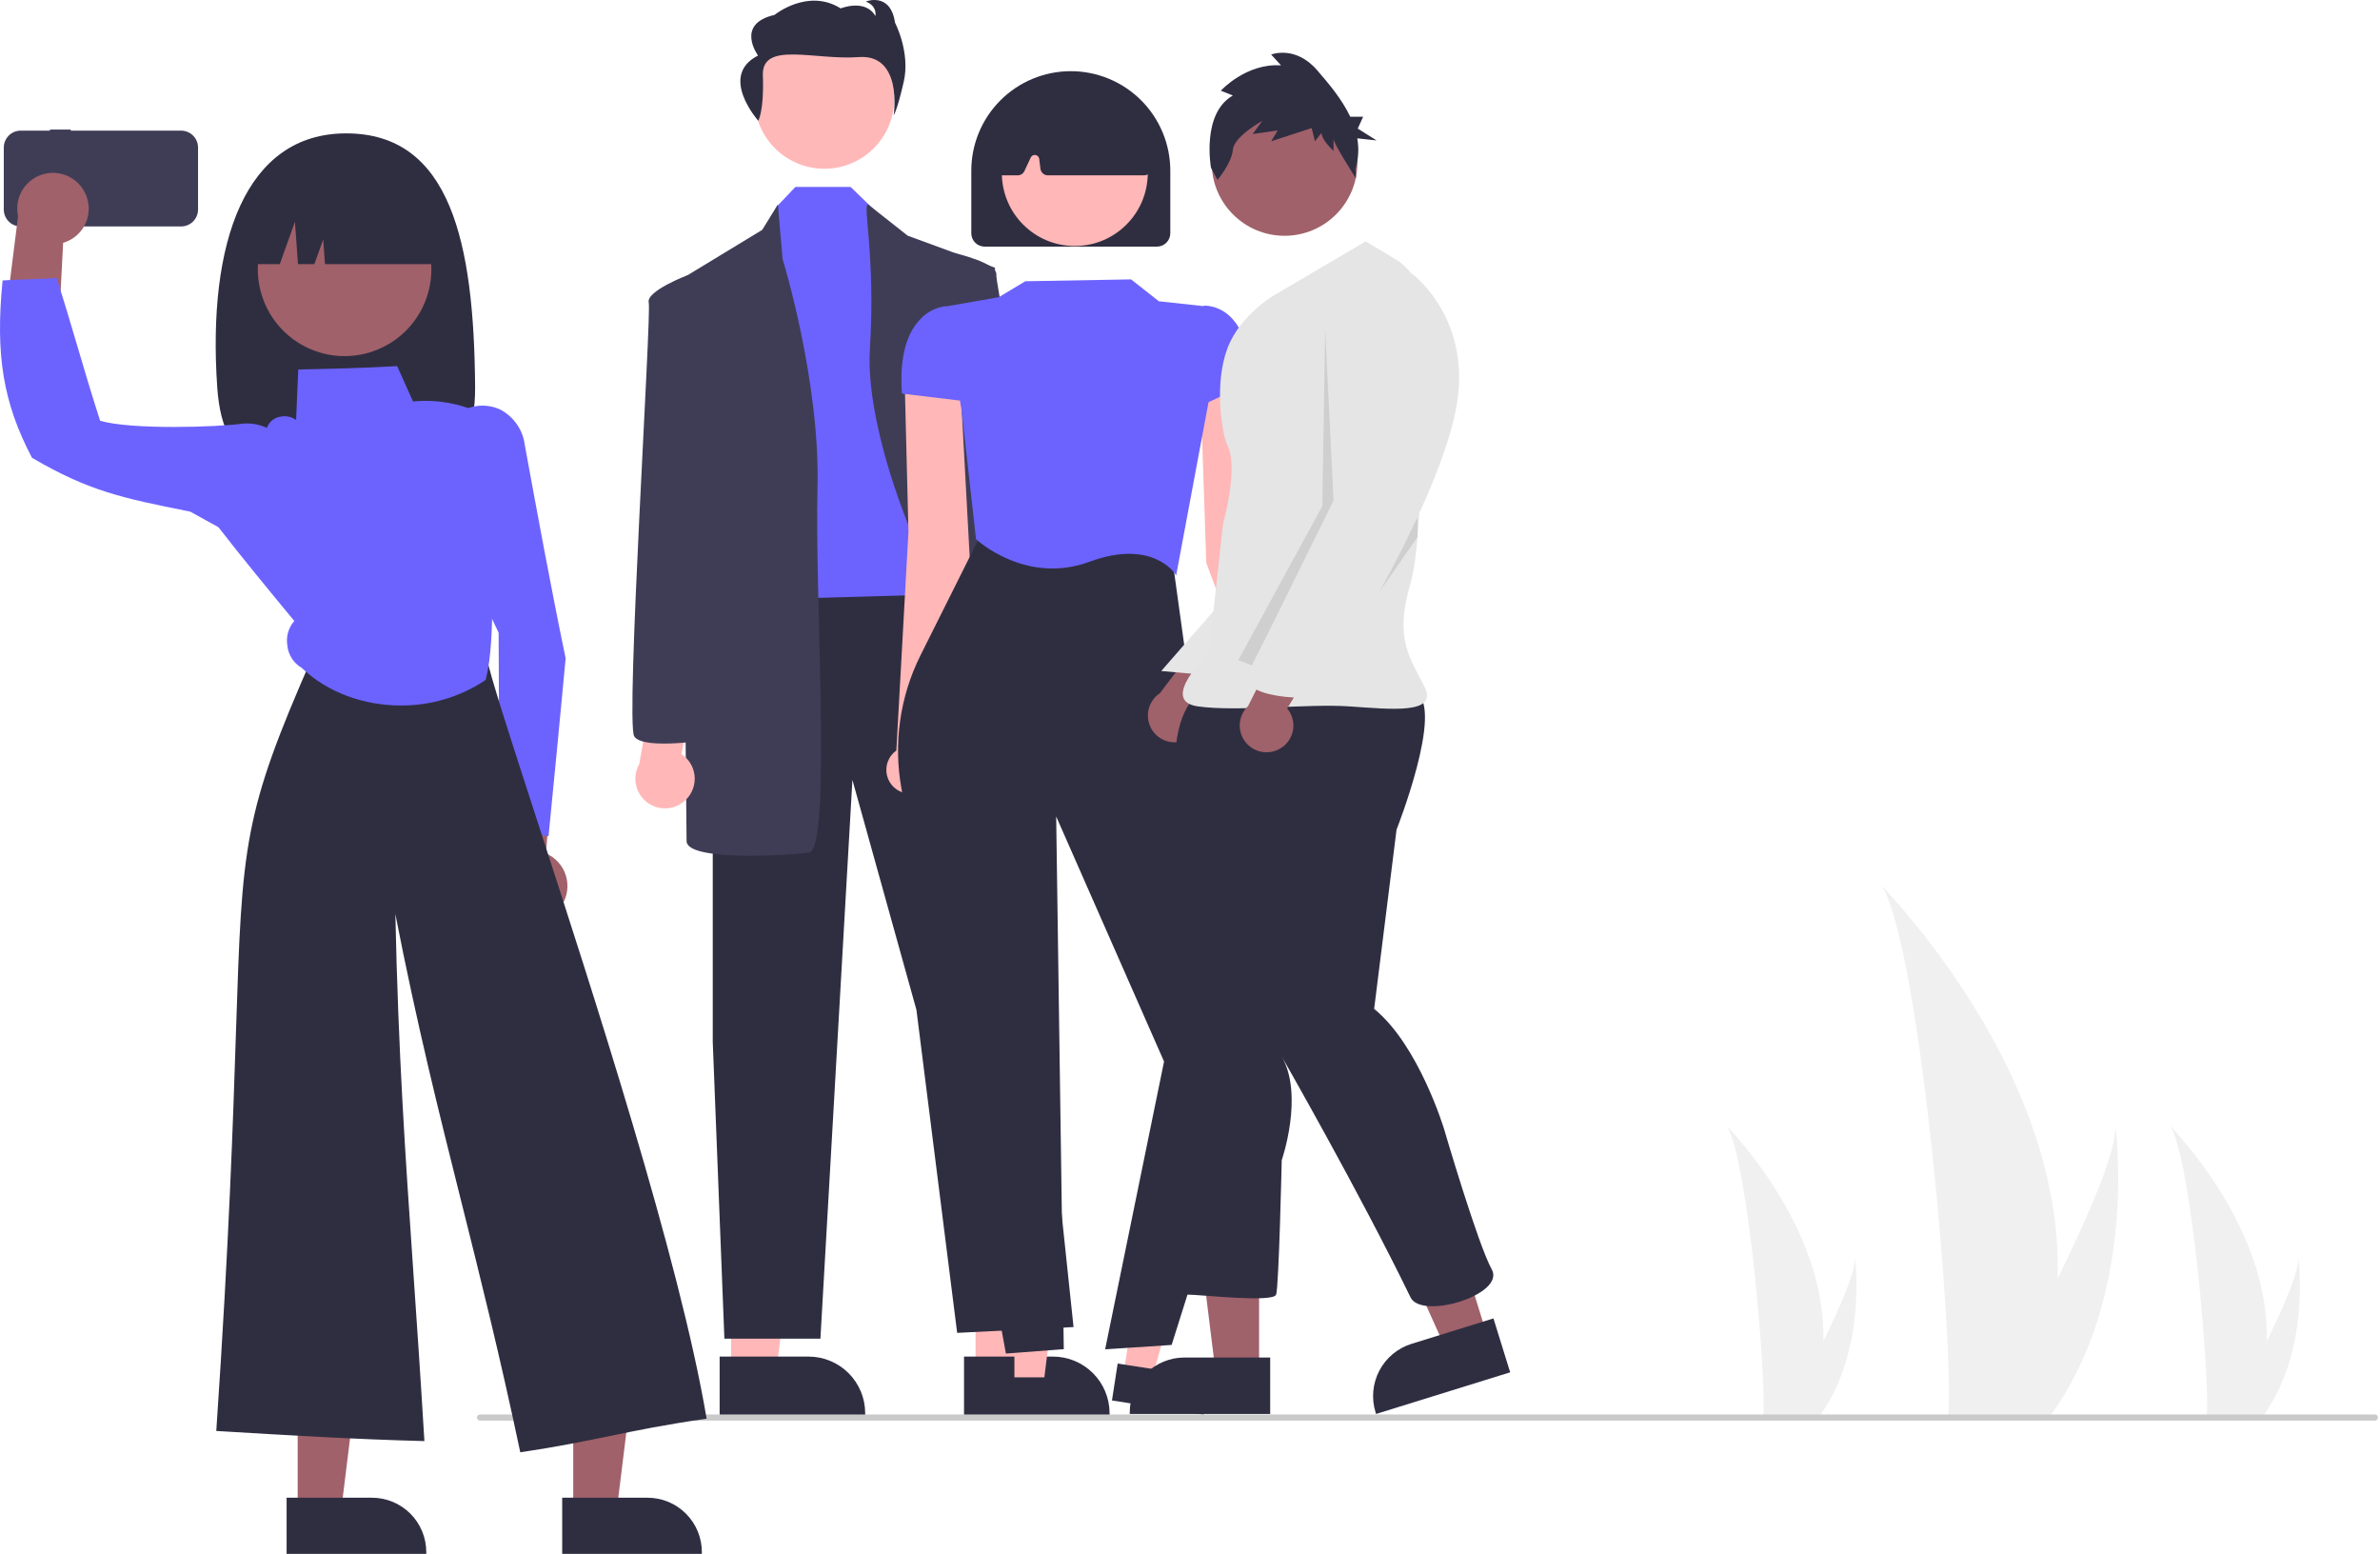 <?xml version="1.0" encoding="UTF-8"?> <svg xmlns="http://www.w3.org/2000/svg" width="766" height="500" viewBox="0 0 766 500" fill="none"> <g clip-path="url(#clip0_1883_320)"> <g clip-path="url(#clip1_1883_320)"> <path d="M662.244 411.452C661.847 426.294 659.36 441.006 654.858 455.155C654.758 455.483 654.648 455.806 654.54 456.135H626.979C627.008 455.84 627.038 455.512 627.067 455.155C628.904 434.029 618.406 306.982 605.738 284.994C606.848 286.778 664.381 344.326 662.244 411.452Z" fill="#F0F0F0"></path> <path d="M660.174 455.155C659.943 455.483 659.704 455.811 659.458 456.135H638.781C638.938 455.855 639.12 455.527 639.33 455.155C642.746 448.99 652.856 430.559 662.24 411.453C672.321 390.919 681.577 369.608 680.798 361.895C681.039 363.633 688.018 416.667 660.174 455.155Z" fill="#F0F0F0"></path> <path d="M729.54 431.639C729.322 439.776 727.959 447.841 725.491 455.597C725.436 455.777 725.375 455.955 725.316 456.135H710.207C710.223 455.973 710.239 455.793 710.255 455.597C711.263 444.016 705.507 374.367 698.562 362.312C699.171 363.29 730.711 394.839 729.54 431.639Z" fill="#F0F0F0"></path> <path d="M728.403 455.597C728.277 455.777 728.146 455.958 728.011 456.135H716.676C716.762 455.982 716.861 455.802 716.977 455.597C718.849 452.218 724.392 442.114 729.536 431.639C735.063 420.383 740.137 408.699 739.71 404.471C739.842 405.424 743.668 434.498 728.403 455.597Z" fill="#F0F0F0"></path> <path d="M586.809 431.639C586.591 439.776 585.228 447.841 582.76 455.597C582.706 455.777 582.645 455.955 582.586 456.135H567.477C567.492 455.973 567.509 455.793 567.525 455.597C568.532 444.016 562.777 374.367 555.832 362.312C556.44 363.29 587.981 394.839 586.809 431.639Z" fill="#F0F0F0"></path> <path d="M585.673 455.597C585.547 455.777 585.415 455.958 585.281 456.135H573.945C574.031 455.982 574.131 455.802 574.246 455.597C576.119 452.218 581.661 442.114 586.806 431.639C592.332 420.383 597.407 408.699 596.979 404.471C597.112 405.424 600.938 434.498 585.673 455.597Z" fill="#F0F0F0"></path> <path d="M313.979 441.263H328.507L335.419 385.225L313.977 385.226L313.979 441.263Z" fill="#FFB7B7"></path> <path d="M310.27 436.519L338.881 436.518H338.883C343.718 436.518 348.356 438.439 351.775 441.858C355.195 445.278 357.116 449.915 357.116 454.751V455.344L310.27 455.345L310.27 436.519Z" fill="#2F2E41"></path> <path d="M235.319 441.263H249.848L256.759 385.225L235.316 385.226L235.319 441.263Z" fill="#FFB7B7"></path> <path d="M231.613 436.519L260.225 436.518H260.226C265.062 436.518 269.7 438.439 273.119 441.858C276.539 445.278 278.46 449.915 278.46 454.751V455.344L231.614 455.345L231.613 436.519Z" fill="#2F2E41"></path> <path d="M229.398 187.283V335.244L233.144 430.763H264.048L274.348 250.962L294.95 324.943L308.061 428.889L345.519 427.017L320.235 187.283H229.398Z" fill="#2F2E41"></path> <path d="M265.323 54.306C277.735 54.306 287.798 44.243 287.798 31.831C287.798 19.418 277.735 9.355 265.323 9.355C252.91 9.355 242.848 19.418 242.848 31.831C242.848 44.243 252.91 54.306 265.323 54.306Z" fill="#FFB8B8"></path> <path d="M255.981 60.162L249.997 66.481L244.379 192.903L310.867 191.03L294.947 80.528L280.901 67.067L273.773 60.162H255.981Z" fill="#6C63FF"></path> <path d="M245.318 73.971L250.365 65.779L251.874 83.335C251.874 83.335 264.048 122.666 263.111 157.315C262.175 191.964 267.793 273.436 260.302 274.373C252.81 275.309 220.971 277.182 220.971 270.627C220.971 264.071 219.098 89.89 219.098 89.89L245.318 73.971Z" fill="#3F3D56"></path> <path d="M279.396 65.779L292.142 75.843L320.236 86.144C320.236 86.144 320.236 206.011 325.855 234.105C331.473 262.199 341.774 265.008 328.664 265.944C315.554 266.881 316.49 262.199 316.49 262.199C316.49 262.199 325.855 215.376 313.681 206.011C301.507 196.647 278.095 142.332 279.968 112.365C281.841 82.399 277.523 65.779 279.396 65.779Z" fill="#3F3D56"></path> <path d="M244.058 38.862C244.058 38.862 245.968 35.509 245.524 24.306C245.08 13.103 262.139 19.439 276.394 18.371C290.649 17.302 287.631 37.074 287.631 37.074C287.631 37.074 288.66 35.899 290.861 26.356C293.063 16.814 288.064 7.304 288.064 7.304C286.592 -2.723 278.657 0.49 278.657 0.49C282.478 1.978 281.744 5.159 281.744 5.159C278.509 -0.512 270.575 2.701 270.575 2.701C259.992 -3.94 249.266 4.806 249.266 4.806C236.481 7.707 243.979 17.875 243.979 17.875C231.122 24.372 244.058 38.862 244.058 38.862Z" fill="#2F2E41"></path> <path d="M221.002 257.088C221.955 256.081 222.675 254.878 223.112 253.563C223.549 252.247 223.693 250.852 223.533 249.476C223.372 248.099 222.912 246.774 222.184 245.594C221.457 244.415 220.479 243.409 219.321 242.648L223.369 221.365L211.036 215.75L205.74 245.886C204.591 247.917 204.227 250.299 204.716 252.581C205.205 254.862 206.515 256.885 208.396 258.266C210.277 259.647 212.599 260.289 214.923 260.072C217.246 259.855 219.409 258.793 221.002 257.088Z" fill="#FFB7B7"></path> <path d="M223.777 89.892L221.29 88.559C221.29 88.559 207.857 93.638 208.794 97.383C209.73 101.129 201.302 232.233 204.111 236.916C206.921 241.598 229.396 237.852 229.396 237.852L223.777 89.892Z" fill="#3F3D56"></path> <path d="M330.682 248.261C329.599 247.396 328.719 246.303 328.104 245.061C327.489 243.819 327.154 242.457 327.122 241.072C327.091 239.686 327.363 238.31 327.921 237.041C328.478 235.772 329.307 234.641 330.349 233.727L323.395 213.209L334.833 205.941L344.247 235.055C345.666 236.907 346.357 239.216 346.188 241.543C346.019 243.871 345.002 246.055 343.33 247.683C341.658 249.311 339.447 250.269 337.116 250.375C334.785 250.482 332.495 249.729 330.682 248.261Z" fill="#FFB7B7"></path> <path d="M319.704 230.372C319.704 230.372 342.481 230.972 344.616 225.946C346.75 220.92 320.263 92.243 320.673 88.403C321.082 84.564 307.075 81.393 307.075 81.393L304.797 83.057L319.704 230.372Z" fill="#3F3D56"></path> <path d="M420.371 236.161L406.27 167.063L400.075 116.027L386.352 124.905L388.247 181.147L410.151 239.419C409.448 240.759 409.158 242.279 409.32 243.785C409.482 245.291 410.089 246.714 411.062 247.874C412.035 249.035 413.331 249.879 414.786 250.301C416.24 250.723 417.787 250.702 419.23 250.242C420.673 249.783 421.947 248.904 422.889 247.718C423.831 246.533 424.4 245.094 424.522 243.584C424.644 242.075 424.315 240.563 423.576 239.241C422.837 237.92 421.721 236.848 420.371 236.161Z" fill="#FFB7B7"></path> <path d="M288.484 241.504L292.388 171.089L291.095 119.695L309.238 126.483L312.266 182.403L299.069 243.24C299.961 244.464 300.468 245.926 300.526 247.439C300.585 248.953 300.192 250.449 299.398 251.739C298.604 253.028 297.444 254.052 296.067 254.681C294.689 255.31 293.155 255.514 291.661 255.269C290.166 255.024 288.779 254.34 287.674 253.304C286.569 252.268 285.798 250.927 285.457 249.452C285.117 247.976 285.223 246.432 285.762 245.017C286.301 243.602 287.248 242.379 288.484 241.504Z" fill="#FFB7B7"></path> <path d="M326.485 446.225H335.756L340.166 410.467L326.484 410.468L326.485 446.225Z" fill="#FFB7B7"></path> <path d="M324.117 443.198L342.374 443.197C345.46 443.197 348.42 444.423 350.602 446.605C352.784 448.787 354.009 451.746 354.01 454.832V455.21L324.118 455.211L324.117 443.198Z" fill="#2F2E41"></path> <path d="M361.598 442.122L370.759 443.539L380.586 408.876L367.063 406.785L361.598 442.122Z" fill="#FFB7B7"></path> <path d="M359.719 438.77L377.762 441.56C380.811 442.032 383.549 443.696 385.371 446.186C387.194 448.676 387.953 451.788 387.481 454.837L387.423 455.211L357.883 450.641L359.719 438.77Z" fill="#2F2E41"></path> <path d="M323.759 435.548L323.71 435.288L290.15 253.837C287.486 239.27 289.611 224.232 296.207 210.973L316.52 170.348L377.132 178.559L384.285 230.282L409.776 328.951L409.751 329.032L377.091 432.775L355.686 434.183L374.647 341.577L339.929 262.721L342.377 434.137L323.759 435.548Z" fill="#2F2E41"></path> <path d="M378.541 185.18L378.141 184.553C378.069 184.44 370.706 173.347 350.671 180.754C330.219 188.316 314.371 173.71 314.213 173.562L314.135 173.488L309.503 132.204L304.035 98.69L321.441 95.636L329.998 90.502L364.026 89.897L372.98 96.939L387.682 98.541L389.028 129.079L389.022 129.112L378.541 185.18Z" fill="#6C63FF"></path> <path d="M383.422 132.032V105.884L387.556 98.339L387.724 98.334C390.979 98.455 394.055 99.853 396.287 102.224C400.445 106.449 402.329 113.488 401.886 123.146L401.877 123.323L383.422 132.032Z" fill="#6C63FF"></path> <path d="M311.361 129.188L290.29 126.659L290.273 126.417C289.554 115.909 291.388 108.109 295.724 103.234C297.9 100.627 300.988 98.946 304.359 98.533L304.48 98.527L310.184 103.713L311.361 129.188Z" fill="#6C63FF"></path> <path d="M372.358 79.359H316.911C315.771 79.357 314.677 78.904 313.871 78.097C313.064 77.291 312.611 76.197 312.609 75.057V54.981C312.602 50.771 313.426 46.601 315.032 42.709C316.638 38.818 318.996 35.281 321.97 32.301C324.945 29.322 328.478 26.958 332.367 25.345C336.256 23.733 340.425 22.902 344.635 22.902C348.845 22.902 353.014 23.733 356.903 25.345C360.792 26.958 364.324 29.322 367.299 32.301C370.273 35.281 372.631 38.818 374.238 42.709C375.844 46.601 376.667 50.771 376.66 54.981V75.057C376.659 76.197 376.205 77.291 375.398 78.097C374.592 78.904 373.499 79.357 372.358 79.359Z" fill="#2F2E41"></path> <path d="M345.925 79.163C358.893 79.163 369.405 68.65 369.405 55.683C369.405 42.715 358.893 32.203 345.925 32.203C332.958 32.203 322.445 42.715 322.445 55.683C322.445 68.65 332.958 79.163 345.925 79.163Z" fill="#FFB7B7"></path> <path d="M368.24 56.416H337.241C336.659 56.415 336.097 56.202 335.66 55.816C335.224 55.431 334.942 54.9 334.87 54.322L334.468 51.111C334.43 50.803 334.292 50.515 334.075 50.291C333.859 50.068 333.576 49.921 333.268 49.872C332.961 49.824 332.646 49.877 332.372 50.023C332.097 50.169 331.877 50.401 331.746 50.683L329.714 55.037C329.52 55.448 329.214 55.796 328.831 56.04C328.447 56.284 328.003 56.415 327.548 56.416H322.839C322.506 56.416 322.177 56.346 321.872 56.212C321.568 56.077 321.294 55.88 321.07 55.633C320.846 55.387 320.676 55.096 320.571 54.78C320.466 54.464 320.428 54.13 320.46 53.798L322.317 34.405C322.357 33.99 322.503 33.593 322.743 33.251C322.982 32.91 323.306 32.637 323.683 32.458C337.879 25.831 352.276 25.839 366.472 32.484C366.832 32.653 367.145 32.909 367.381 33.23C367.617 33.55 367.769 33.924 367.824 34.318L370.606 53.686C370.655 54.025 370.63 54.371 370.533 54.7C370.437 55.028 370.271 55.332 370.046 55.591C369.822 55.85 369.545 56.058 369.233 56.2C368.921 56.342 368.583 56.416 368.24 56.416Z" fill="#2F2E41"></path> <path d="M380.997 238.358C382.179 237.94 383.255 237.267 384.149 236.388C385.042 235.509 385.733 234.445 386.171 233.27C386.609 232.096 386.784 230.839 386.684 229.589C386.584 228.34 386.211 227.127 385.592 226.037L405.689 203.127L390.001 200.963L373.321 223.05C371.559 224.212 370.284 225.98 369.739 228.019C369.193 230.058 369.414 232.227 370.36 234.114C371.306 236 372.912 237.475 374.872 238.257C376.832 239.039 379.012 239.075 380.997 238.358Z" fill="#9F616A"></path> <path d="M405.232 441.397L391.215 441.396L384.547 387.332L405.235 387.333L405.232 441.397Z" fill="#9F616A"></path> <path d="M408.808 454.984L363.613 454.983V454.411C363.614 449.746 365.467 445.272 368.766 441.973C372.065 438.674 376.539 436.821 381.204 436.82H381.206L408.809 436.821L408.808 454.984Z" fill="#2F2E41"></path> <path d="M478.604 429.667L465.217 433.823L442.816 384.169L462.574 378.035L478.604 429.667Z" fill="#9F616A"></path> <path d="M486.049 441.583L442.886 454.983L442.717 454.437C441.334 449.982 441.777 445.159 443.949 441.031C446.121 436.902 449.845 433.805 454.3 432.421L454.301 432.421L480.663 424.236L486.049 441.583Z" fill="#2F2E41"></path> <path d="M394.501 192.141L373.742 215.915L389.994 217.377L394.501 192.141Z" fill="#E6E6E6"></path> <path d="M386.386 222.786C386.386 222.786 379.175 226.391 378.274 242.615C377.372 258.839 380.978 301.204 380.978 301.204C380.978 301.204 377.373 320.131 380.978 337.256C384.583 354.381 377.373 416.568 381.879 416.568C386.386 416.568 409.819 419.273 410.721 416.568C411.622 413.864 412.524 373.306 412.524 373.306C412.524 373.306 419.734 352.575 412.524 339.96C412.524 339.96 437.7 383.922 453.984 417.472C457.547 424.815 484.628 416.571 480.122 408.459C475.615 400.347 464.8 363.393 464.8 363.393C464.8 363.393 456.688 336.354 442.268 324.637L449.478 266.953C449.478 266.953 464.801 228.197 455.789 222.789C446.777 217.381 386.386 222.786 386.386 222.786Z" fill="#2F2E41"></path> <path d="M413.426 75.871C426.368 75.871 436.86 65.38 436.86 52.438C436.86 39.496 426.368 29.004 413.426 29.004C400.484 29.004 389.992 39.496 389.992 52.438C389.992 65.38 400.484 75.871 413.426 75.871Z" fill="#A0616A"></path> <path d="M439.562 77.676L410.43 94.8C410.43 94.8 399.275 101.082 395.108 111.925C390.667 123.481 393.248 139.751 395.108 143.471C398.713 150.681 393.596 168.708 393.596 168.708L389.09 210.167C389.09 210.167 372.866 225.489 385.485 227.292C398.103 229.095 420.636 226.391 434.155 227.292C447.675 228.193 462.997 229.996 458.491 220.981C453.984 211.966 448.577 205.659 453.984 187.636C458.216 173.53 458.033 120.789 457.753 98.516C457.714 95.457 456.894 92.46 455.37 89.807C453.846 87.155 451.668 84.937 449.045 83.364L439.562 77.676Z" fill="#E5E5E5"></path> <path opacity="0.1" d="M426.499 106.066L429.203 161.046L402.999 214.111L398.555 212.42L425.594 162.848L426.499 106.066Z" fill="black"></path> <path opacity="0.1" d="M456.235 172.762V166.451L425.594 216.926L456.235 172.762Z" fill="black"></path> <path d="M396.795 30.73L392.924 29.181C392.924 29.181 401.026 20.263 412.294 21.038L409.124 17.549C409.124 17.549 416.872 14.447 423.916 22.589C427.619 26.869 431.903 31.901 434.577 37.568H438.725L436.994 41.381L443.054 45.194L436.834 44.512C437.423 47.803 437.221 51.188 436.245 54.386L436.416 57.4C436.416 57.4 429.202 46.238 429.202 44.689V48.567C429.202 48.567 425.328 45.077 425.328 42.751L423.214 45.465L422.158 41.201L409.127 45.465L411.238 41.974L403.136 43.137L406.306 38.873C406.306 38.873 397.15 43.913 396.797 48.179C396.445 52.444 391.867 57.872 391.867 57.872L389.754 53.994C389.754 53.994 386.585 36.546 396.795 30.73Z" fill="#2F2E41"></path> <path d="M411.952 240.908C413.041 240.286 413.981 239.434 414.704 238.41C415.428 237.386 415.918 236.216 416.141 234.982C416.364 233.749 416.313 232.481 415.993 231.269C415.672 230.057 415.09 228.93 414.287 227.967L429.998 201.854L414.175 202.508L401.682 227.206C400.154 228.662 399.213 230.628 399.038 232.732C398.862 234.835 399.465 236.93 400.731 238.619C401.997 240.308 403.839 241.474 405.907 241.896C407.975 242.317 410.126 241.966 411.952 240.908Z" fill="#9F616A"></path> <path d="M447.677 89.395L454.436 88.043C454.436 88.043 474.715 102.914 468.406 132.657C462.097 162.4 434.157 207.466 434.157 207.466C434.157 207.466 427.846 215.578 426.045 217.38C424.244 219.182 420.637 217.38 422.44 220.084C424.243 222.789 419.736 224.591 419.736 224.591C419.736 224.591 399.907 224.591 401.71 217.38C403.513 210.169 434.157 158.791 434.157 158.791L429.651 111.022C429.651 111.022 426.044 87.592 447.677 89.395Z" fill="#E5E5E5"></path> <path d="M764.35 457.133H154.506C154.241 457.133 153.987 457.028 153.8 456.841C153.613 456.653 153.508 456.4 153.508 456.135C153.508 455.87 153.613 455.616 153.8 455.429C153.987 455.242 154.241 455.137 154.506 455.137H764.35C764.614 455.137 764.868 455.242 765.056 455.429C765.243 455.616 765.348 455.87 765.348 456.135C765.348 456.4 765.243 456.653 765.056 456.841C764.868 457.028 764.614 457.133 764.35 457.133Z" fill="#CACACA"></path> <path d="M16.076 41.691V42.035H6.665C5.221 42.035 3.835 42.609 2.814 43.63C1.793 44.652 1.219 46.037 1.219 47.482V67.419C1.219 68.864 1.793 70.249 2.814 71.271C3.835 72.292 5.221 72.866 6.665 72.866H58.293C59.738 72.866 61.123 72.292 62.145 71.271C63.166 70.249 63.74 68.864 63.74 67.419V47.482C63.74 46.037 63.166 44.652 62.145 43.63C61.123 42.609 59.738 42.035 58.293 42.035H22.775V41.691L16.076 41.691Z" fill="#3F3D56"></path> <path d="M152.915 124.501C153.134 153.925 134.333 149.475 111.411 149.475C88.489 149.475 71.906 153.858 69.907 124.501C66.731 77.852 78.984 42.918 111.411 42.918C144.956 42.918 152.569 77.852 152.915 124.501Z" fill="#2F2E41"></path> <path d="M27.38 62.09C28.12 63.589 28.523 65.232 28.56 66.903C28.598 68.574 28.268 70.233 27.594 71.763C26.921 73.293 25.92 74.657 24.663 75.758C23.405 76.86 21.922 77.672 20.316 78.138L18.225 118.718L1.219 106.202L5.812 69.585C5.208 66.836 5.633 63.961 7.007 61.505C8.381 59.049 10.608 57.182 13.267 56.258C15.925 55.334 18.831 55.418 21.431 56.493C24.032 57.568 26.149 59.559 27.38 62.09Z" fill="#A0616A"></path> <path d="M180.733 291.425C181.655 290.031 182.261 288.451 182.508 286.798C182.754 285.145 182.635 283.457 182.159 281.855C181.683 280.253 180.861 278.774 179.752 277.524C178.642 276.273 177.272 275.281 175.738 274.618L178.753 234.096L160.311 244.38L160.275 281.284C159.331 283.935 159.393 286.841 160.448 289.45C161.503 292.059 163.478 294.191 166 295.441C168.522 296.691 171.414 296.972 174.129 296.232C176.845 295.492 179.194 293.781 180.733 291.425Z" fill="#A0616A"></path> <path d="M95.804 486.487L109.744 486.486L116.376 432.715L95.801 432.716L95.804 486.487Z" fill="#A0616A"></path> <path d="M92.246 481.935L119.7 481.934H119.701C121.999 481.934 124.274 482.386 126.396 483.265C128.519 484.144 130.448 485.433 132.073 487.058C133.697 488.682 134.986 490.611 135.865 492.734C136.744 494.857 137.197 497.132 137.197 499.429V499.998L92.247 499.999L92.246 481.935Z" fill="#2F2E41"></path> <path d="M184.494 486.487L198.435 486.486L205.067 432.715L184.492 432.716L184.494 486.487Z" fill="#A0616A"></path> <path d="M180.941 481.935L208.395 481.934H208.396C210.694 481.934 212.969 482.386 215.092 483.265C217.214 484.144 219.143 485.433 220.768 487.058C222.393 488.682 223.681 490.611 224.561 492.734C225.44 494.857 225.892 497.132 225.892 499.429V499.998L180.942 499.999L180.941 481.935Z" fill="#2F2E41"></path> <path d="M176.541 269.096L175.935 268.986C170.857 268.067 165.718 267.138 161.199 266.166L160.752 266.069L160.75 265.612C160.673 245.001 160.595 224.393 160.481 203.599C149.688 181.845 145.151 157.521 147.375 133.339L147.401 133.083L147.61 132.933C149.577 131.567 151.872 130.75 154.26 130.566C156.647 130.381 159.041 130.836 161.194 131.883C163.301 133.034 165.102 134.673 166.447 136.662C167.792 138.651 168.642 140.932 168.926 143.316C173.035 165.712 177.289 188.903 182.034 211.756L182.051 211.84L182.043 211.925C180.285 230.563 178.468 249.836 176.602 268.483L176.541 269.096Z" fill="#6C63FF"></path> <path d="M167.451 467.323L167.341 466.799C160.819 435.95 154.524 410.83 148.435 386.537C141.139 357.423 134.225 329.835 127.245 294.134C128.204 339.155 130.431 371.5 132.99 408.679C134.146 425.467 135.34 442.826 136.553 463.092L136.59 463.71L135.971 463.695C114.153 463.136 91.799 461.788 70.181 460.486L69.609 460.451L69.648 459.879C73.741 399.552 75.024 360.351 75.96 331.727C77.936 271.338 78.24 262.055 100.734 210.947C101.587 209.008 106.674 203.279 112.267 204.152L156.525 211.04L156.603 211.43C157.852 217.721 164.05 236.809 172.627 263.229C190.964 319.708 218.675 405.059 227.331 455.935L227.429 456.511L226.851 456.593C214.277 458.38 205.228 460.241 196.477 462.04C188.197 463.744 179.635 465.504 167.981 467.243L167.451 467.323Z" fill="#2F2E41"></path> <path d="M128.985 227.007C117.173 227.008 105.497 222.909 97.127 214.928C95.819 214.167 94.713 213.103 93.902 211.825C93.091 210.548 92.598 209.094 92.466 207.586C92.252 206.205 92.342 204.793 92.731 203.451C93.119 202.108 93.797 200.867 94.716 199.814C86.51 189.881 78.038 179.615 69.927 169.161L69.703 168.872L69.963 168.377C75.269 158.239 80.756 147.756 86.025 137.398C86.392 136.495 86.996 135.708 87.773 135.12C88.549 134.531 89.471 134.164 90.439 134.055C91.281 133.896 92.145 133.911 92.981 134.097C93.817 134.284 94.605 134.639 95.299 135.142L95.309 134.889C95.53 129.646 95.75 124.402 95.976 119.432L96 118.901L96.532 118.889C106.663 118.666 117.14 118.434 127.431 117.824L127.822 117.801L132.926 129.186C141.216 128.381 149.558 130.074 156.878 134.048L157.215 134.228L157.175 134.607C155.122 154.175 155.569 173.923 158.504 193.378C158.345 202.26 158.174 211.339 156.371 218.576L156.319 218.787L156.138 218.909C148.094 224.248 138.64 227.067 128.985 227.007Z" fill="#6C63FF"></path> <path d="M85.505 177.609L84.825 177.297C76.888 173.315 68.926 168.898 61.226 164.626L60.162 164.419C39.888 160.349 28.721 158.108 10.43 147.382L10.29 147.299L10.214 147.154C1.056 129.659 -1.499 114.366 0.789 90.729L0.834 90.255L1.308 90.217C3.291 90.056 6.523 89.949 9.648 89.844C12.688 89.743 15.832 89.638 17.76 89.487L18.207 89.451L18.345 89.878C20.742 97.279 22.778 104.183 24.933 111.494C27.149 119.008 29.439 126.774 32.229 135.404C42.442 138.339 69.82 137.461 78.334 136.302C80.88 136.115 83.432 136.57 85.756 137.627C88.08 138.684 90.101 140.308 91.634 142.35L91.792 142.547L91.751 142.797C89.877 154.235 87.725 165.74 85.644 176.867L85.505 177.609Z" fill="#6C63FF"></path> <path d="M135.412 100.052C142.81 86.518 137.836 69.549 124.302 62.15C110.768 54.752 93.798 59.726 86.4 73.26C79.001 86.794 83.975 103.763 97.51 111.162C111.044 118.56 128.013 113.586 135.412 100.052Z" fill="#A0616A"></path> <path d="M79.008 84.99H90.054L94.927 71.345L95.902 84.99H101.181L104.024 77.031L104.592 84.99H143.822C143.822 77.149 140.708 69.629 135.163 64.085C129.619 58.541 122.099 55.426 114.258 55.426H108.572C100.731 55.426 93.212 58.541 87.667 64.085C82.123 69.629 79.008 77.149 79.008 84.99Z" fill="#2F2E41"></path> </g> </g> <defs> <clipPath id="clip0_1883_320"> <rect width="765.351" height="500" fill="white"></rect> </clipPath> <clipPath id="clip1_1883_320"> <rect width="765.549" height="500.052" fill="white"></rect> </clipPath> </defs> </svg> 